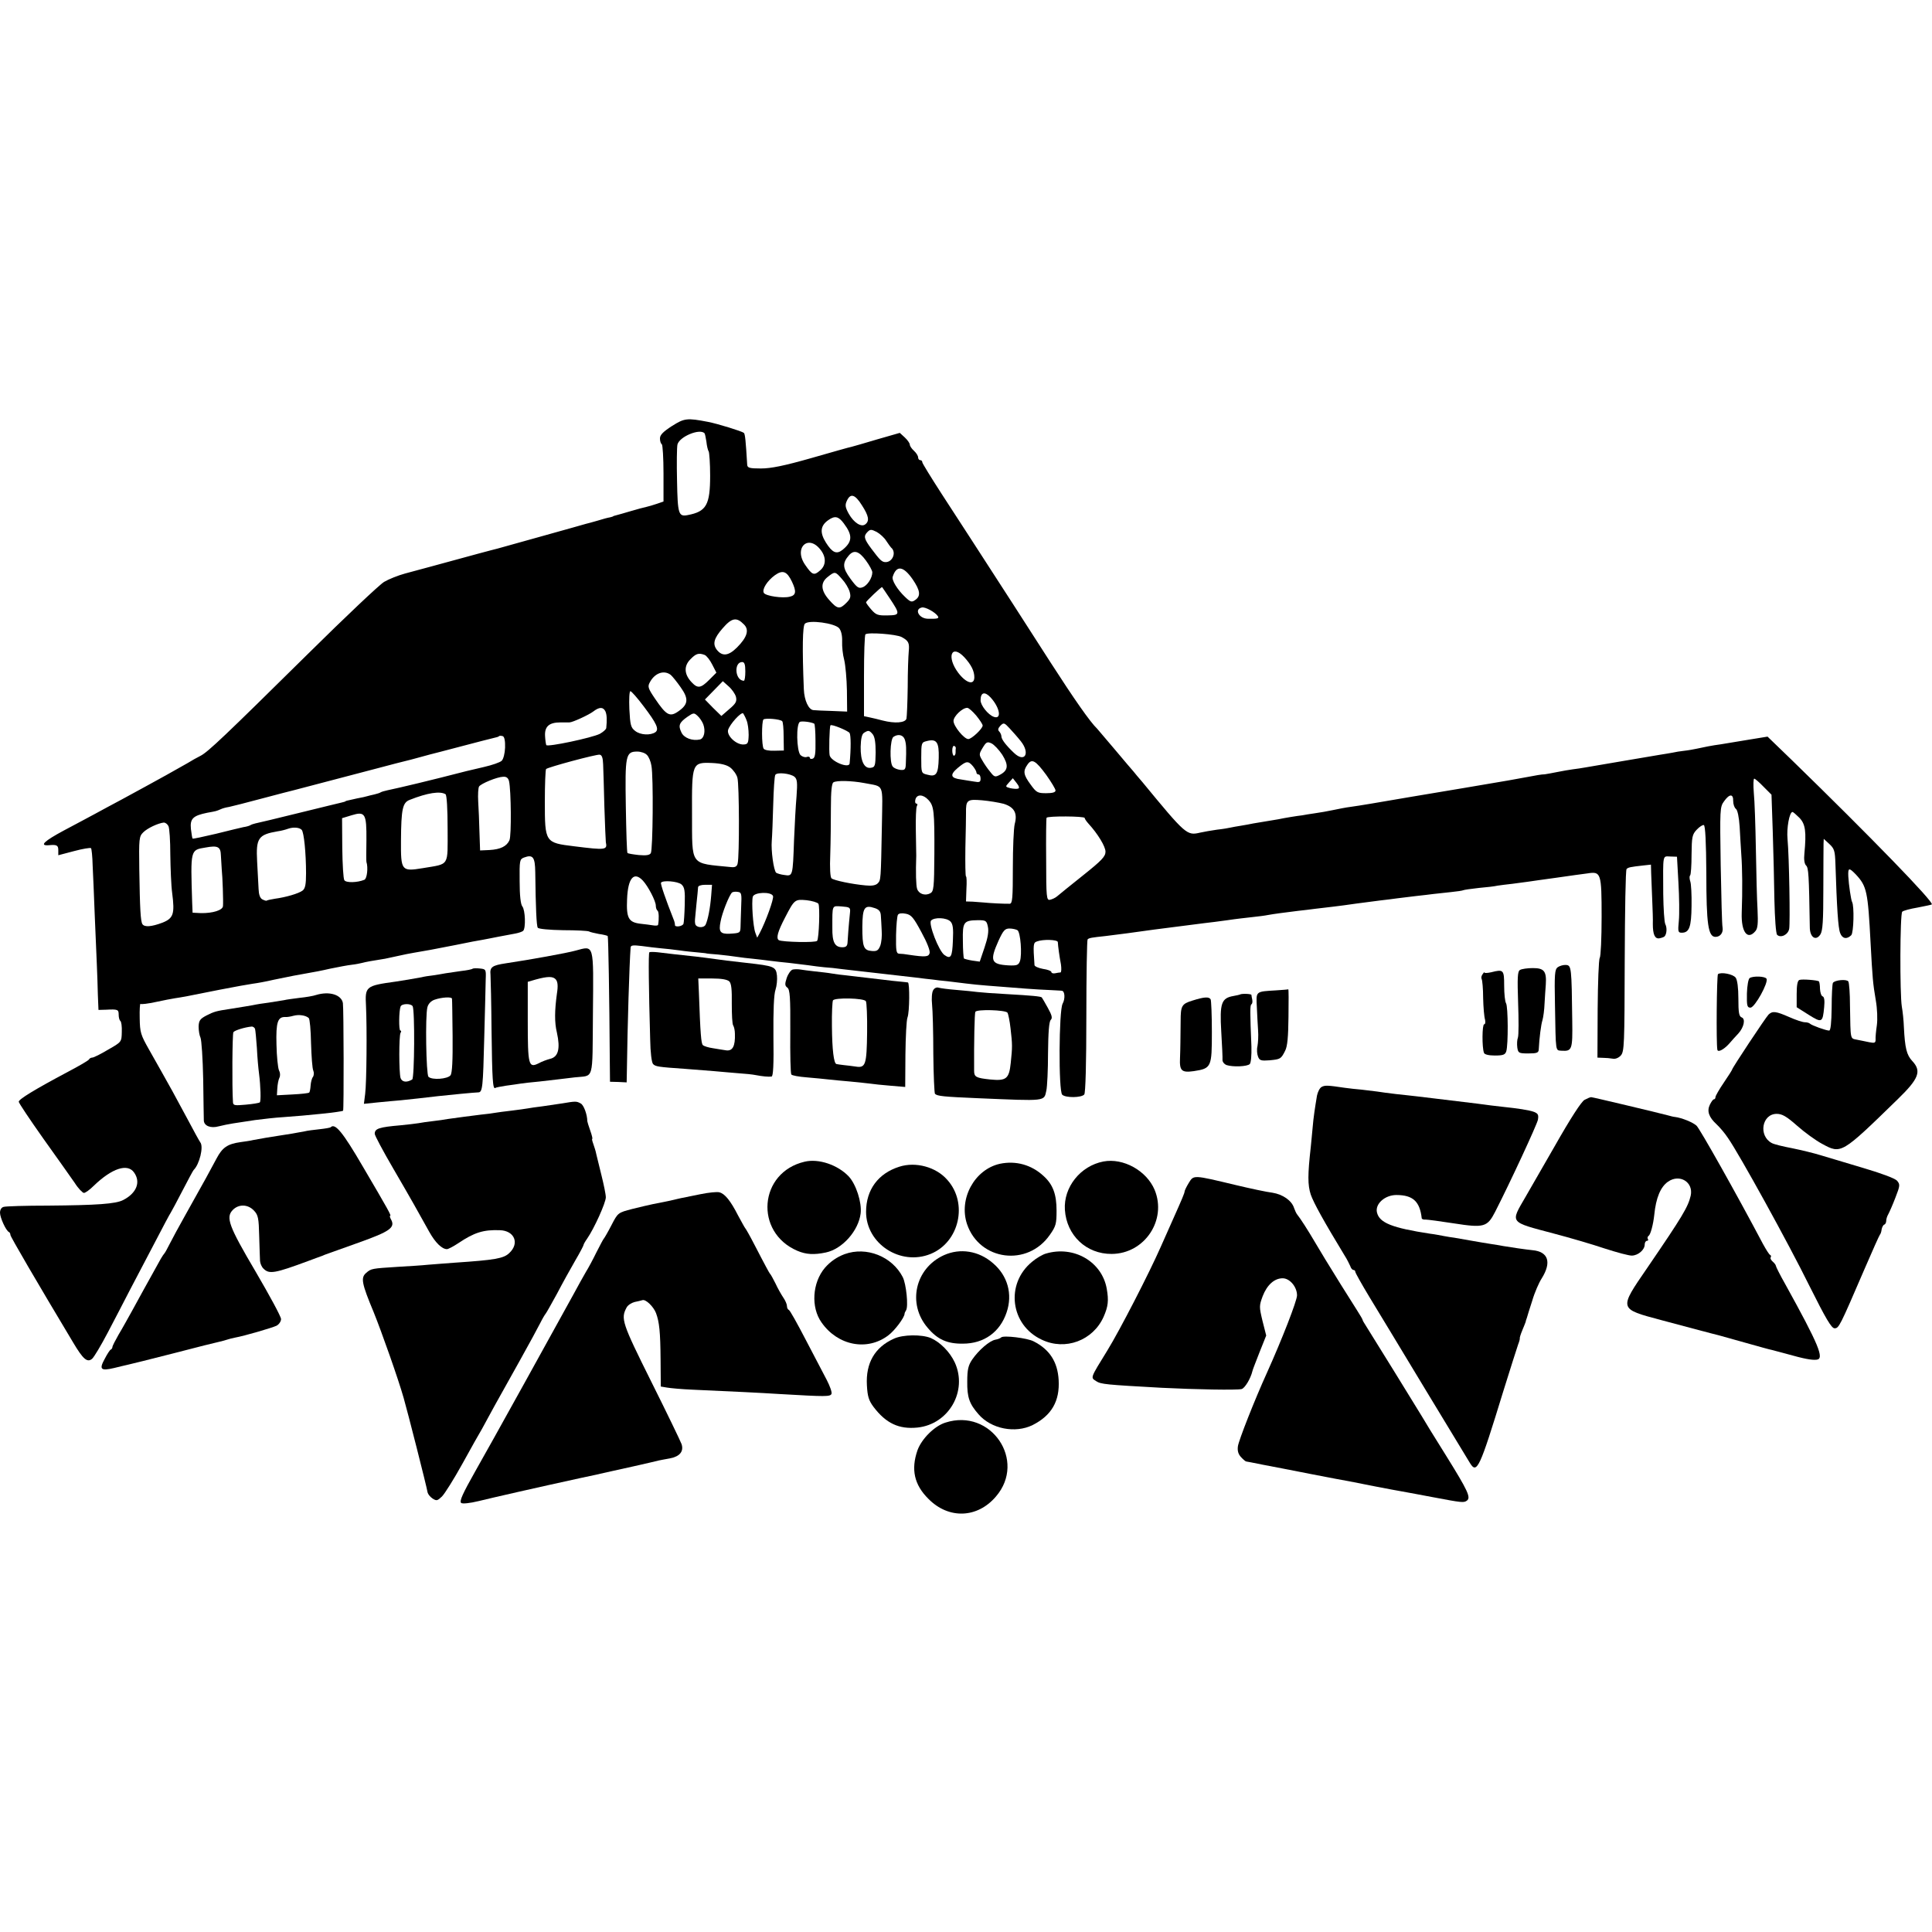 <?xml version="1.0" standalone="no"?>
<!DOCTYPE svg PUBLIC "-//W3C//DTD SVG 20010904//EN"
 "http://www.w3.org/TR/2001/REC-SVG-20010904/DTD/svg10.dtd">
<svg version="1.0" xmlns="http://www.w3.org/2000/svg"
 width="928pt" height="928pt" viewBox="0 0 928 928"
 preserveAspectRatio="xMidYMid meet">
<g transform="translate(0,928) scale(0.1,-0.1)"
fill="#000000" stroke="none">
<path d="M3228 7234 c-43 -28 -58 -43 -58 -60 0 -13 4 -25 9 -28 4 -3 8 -66 8
-140 l0 -135 -32 -11 c-18 -6 -41 -13 -51 -15 -10 -2 -44 -11 -74 -20 -30 -9
-62 -18 -70 -20 -8 -2 -15 -4 -15 -5 0 -1 -7 -3 -15 -5 -8 -1 -35 -8 -60 -16
-25 -7 -49 -14 -55 -15 -5 -2 -100 -28 -210 -59 -110 -31 -207 -58 -215 -60
-8 -2 -51 -13 -95 -25 -190 -52 -294 -80 -350 -95 -33 -9 -78 -27 -100 -40
-22 -13 -186 -168 -365 -345 -402 -397 -480 -471 -516 -490 -16 -8 -45 -24
-64 -36 -19 -11 -66 -37 -103 -58 -37 -20 -82 -45 -100 -55 -18 -10 -68 -37
-112 -61 -44 -23 -102 -55 -130 -70 -27 -15 -94 -50 -148 -79 -95 -51 -119
-74 -74 -71 40 4 47 0 47 -24 l0 -24 76 20 c41 11 78 17 81 14 3 -2 7 -40 8
-83 2 -43 7 -150 10 -238 4 -88 8 -194 10 -235 2 -41 4 -108 5 -148 l3 -73 36
1 c57 3 61 1 61 -24 0 -14 4 -27 8 -30 5 -3 8 -27 7 -53 -1 -48 -1 -48 -66
-85 -35 -21 -69 -38 -76 -38 -6 0 -13 -4 -15 -8 -1 -5 -48 -32 -103 -61 -158
-84 -235 -131 -235 -143 0 -6 53 -85 118 -177 65 -91 133 -187 151 -213 17
-27 38 -48 44 -48 7 0 28 15 47 34 88 85 163 109 194 64 33 -46 12 -99 -52
-132 -36 -19 -127 -25 -362 -27 -107 0 -203 -3 -212 -6 -11 -2 -18 -14 -18
-28 0 -24 29 -87 43 -93 4 -2 7 -8 7 -14 0 -8 126 -224 301 -516 48 -81 68
-98 91 -79 9 7 43 64 76 127 33 63 80 153 104 200 25 47 78 148 118 225 40 77
76 145 80 150 4 6 29 53 56 105 27 52 51 97 54 100 28 27 49 112 32 133 -5 7
-32 56 -61 111 -29 54 -62 114 -73 135 -33 59 -68 122 -113 201 -39 69 -43 81
-44 149 -1 41 1 72 4 69 3 -3 36 1 73 9 37 8 78 16 92 18 34 5 62 10 215 41
72 14 144 27 160 29 17 2 62 10 100 19 83 17 117 24 165 32 19 3 67 12 105 21
39 8 86 17 105 19 19 2 42 7 50 9 14 4 51 11 110 20 14 3 43 9 65 14 22 5 56
12 75 15 55 9 87 15 199 37 57 12 116 23 130 25 14 3 49 9 77 15 28 5 64 12
80 15 16 3 33 9 37 13 13 13 10 100 -4 117 -8 10 -13 51 -13 121 -1 100 0 106
21 114 43 16 53 2 54 -70 2 -173 6 -258 12 -267 3 -6 56 -11 122 -12 63 0 119
-3 124 -6 5 -3 26 -8 47 -12 22 -3 41 -8 43 -10 3 -3 8 -288 10 -599 l1 -101
40 -1 40 -2 1 52 c3 224 12 516 18 596 1 11 12 12 54 7 28 -4 70 -9 92 -11 22
-2 62 -6 89 -10 26 -4 67 -8 90 -10 22 -2 41 -4 41 -5 0 0 25 -3 55 -5 30 -3
71 -8 90 -11 19 -3 53 -7 75 -9 22 -2 60 -7 85 -10 25 -3 65 -8 90 -10 25 -3
65 -8 90 -11 25 -4 61 -8 80 -10 19 -1 58 -5 85 -9 54 -6 252 -29 350 -40 33
-4 71 -9 85 -10 14 -2 45 -6 70 -8 25 -3 65 -8 90 -11 25 -3 70 -8 100 -10
161 -13 241 -19 295 -21 33 -2 63 -3 66 -4 14 -2 16 -39 3 -62 -18 -33 -20
-419 -2 -437 16 -16 93 -15 106 1 6 7 10 147 10 375 0 200 3 366 6 370 7 7 20
9 86 16 57 7 143 18 233 31 29 4 133 17 242 31 22 2 72 9 110 14 39 6 93 12
120 15 28 3 61 7 75 10 27 5 80 12 145 20 22 2 59 7 83 10 23 3 61 7 85 10 23
3 74 9 112 15 39 5 90 12 115 15 25 3 61 7 80 10 19 2 60 7 90 11 30 3 69 8
85 10 17 2 54 6 83 9 30 3 57 7 60 9 4 2 38 7 75 11 37 3 78 8 90 11 12 2 45
6 72 9 28 4 61 8 75 10 14 2 75 11 135 19 61 9 128 18 151 21 64 10 67 2 67
-209 0 -101 -4 -190 -9 -197 -5 -8 -9 -119 -10 -246 l-1 -233 26 -1 c14 0 36
-2 47 -4 13 -3 29 4 39 15 17 19 18 51 19 454 1 239 4 438 9 442 8 8 18 10 80
17 l37 4 1 -41 c1 -22 3 -79 5 -126 2 -47 4 -100 3 -118 0 -51 10 -72 31 -69
11 2 22 6 25 9 11 11 13 42 4 59 -5 10 -9 75 -10 145 -1 196 -4 181 34 180
l32 -1 7 -125 c4 -69 5 -151 2 -182 -5 -53 -4 -58 14 -58 36 0 46 27 47 129 1
53 -2 106 -6 117 -4 12 -5 25 -1 29 4 3 7 49 7 100 1 85 3 97 25 120 13 14 29
24 34 22 7 -2 11 -81 12 -233 0 -244 9 -304 44 -304 23 0 38 20 34 45 -3 11
-6 146 -9 299 -4 268 -4 280 16 307 26 37 45 37 44 2 0 -16 6 -33 13 -38 8 -6
15 -40 18 -85 2 -41 6 -102 8 -135 5 -66 6 -172 2 -280 -3 -92 28 -133 66 -87
11 13 13 37 10 102 -3 47 -6 177 -8 290 -2 113 -6 235 -10 273 -3 37 -2 67 2
67 4 0 24 -17 45 -39 l38 -38 6 -176 c3 -97 7 -246 8 -331 2 -86 7 -160 13
-166 17 -17 53 0 58 29 5 29 0 346 -8 431 -5 52 9 130 24 130 3 0 18 -13 33
-28 29 -30 34 -66 24 -172 -3 -27 0 -49 8 -57 12 -11 14 -43 18 -296 0 -49 29
-69 51 -35 11 18 14 64 14 218 0 107 1 205 1 218 l1 23 27 -25 c24 -22 27 -34
29 -93 7 -215 13 -311 23 -335 10 -27 32 -31 53 -10 12 12 15 142 4 160 -5 9
-16 83 -18 122 -2 43 3 44 36 10 53 -57 58 -81 71 -330 9 -167 11 -193 25
-275 7 -39 9 -91 5 -120 -4 -27 -7 -58 -6 -69 0 -15 -5 -17 -30 -12 -16 3 -42
9 -59 12 -34 7 -31 -4 -34 164 0 58 -4 110 -8 116 -8 12 -65 7 -74 -7 -3 -5
-6 -59 -6 -119 -1 -73 -5 -110 -12 -110 -15 0 -84 25 -92 33 -4 4 -15 7 -25 7
-10 0 -44 11 -75 25 -64 28 -80 30 -99 12 -14 -14 -175 -257 -175 -264 0 -2
-18 -31 -40 -63 -22 -32 -40 -64 -40 -69 0 -6 -3 -11 -7 -11 -5 0 -13 -12 -20
-26 -15 -31 -5 -60 32 -94 15 -14 40 -43 55 -66 54 -77 291 -507 391 -710 79
-158 106 -204 121 -204 21 0 25 9 144 285 38 88 71 162 74 165 3 3 7 14 8 25
2 11 8 22 13 23 5 2 9 10 9 18 0 8 4 22 10 32 5 9 21 45 34 79 23 59 23 64 8
82 -10 11 -74 35 -162 61 -80 24 -171 51 -204 61 -32 10 -94 25 -138 34 -43 8
-88 19 -98 25 -65 35 -47 140 24 140 26 0 47 -12 98 -57 36 -32 90 -71 120
-87 92 -50 92 -50 363 214 102 99 116 135 70 184 -27 29 -35 62 -40 161 -1 33
-6 78 -10 100 -10 62 -9 445 2 456 5 5 38 14 74 20 35 7 66 13 68 15 12 10
-295 326 -672 693 l-117 113 -98 -16 c-53 -9 -110 -18 -127 -21 -39 -5 -84
-14 -115 -21 -14 -3 -41 -8 -60 -10 -19 -2 -44 -6 -56 -9 -12 -2 -39 -7 -60
-10 -38 -6 -299 -51 -359 -61 -16 -3 -43 -7 -60 -9 -16 -2 -50 -8 -75 -13 -25
-5 -52 -10 -60 -11 -15 0 -42 -5 -95 -15 -48 -9 -69 -13 -295 -51 -118 -20
-228 -38 -245 -41 -175 -30 -257 -44 -295 -49 -25 -3 -64 -11 -88 -16 -24 -5
-62 -12 -85 -15 -23 -3 -51 -8 -62 -10 -11 -1 -36 -5 -55 -8 -19 -3 -46 -8
-60 -11 -13 -2 -40 -7 -60 -10 -20 -3 -47 -8 -60 -10 -14 -3 -41 -8 -60 -11
-19 -3 -42 -7 -50 -9 -8 -2 -37 -7 -65 -10 -27 -4 -63 -10 -80 -14 -64 -15
-68 -12 -278 243 -18 21 -37 43 -42 50 -6 6 -46 54 -90 106 -44 52 -82 97 -85
100 -33 31 -111 143 -225 320 -76 118 -157 244 -180 280 -163 252 -261 404
-342 528 -51 79 -93 147 -93 152 0 6 -4 10 -10 10 -5 0 -10 6 -10 13 0 8 -9
22 -20 32 -11 10 -20 23 -20 30 0 6 -11 22 -24 34 l-24 22 -108 -31 c-60 -18
-116 -34 -124 -36 -8 -1 -95 -26 -193 -54 -130 -37 -194 -50 -242 -50 -55 0
-65 3 -66 18 -7 116 -10 147 -16 153 -10 8 -126 44 -173 53 -99 19 -113 18
-172 -20z m156 -35 c2 -2 6 -20 9 -40 2 -20 7 -42 11 -47 3 -6 7 -58 7 -116 0
-141 -18 -173 -107 -190 -45 -9 -49 4 -52 164 -2 83 -1 162 2 175 10 38 107
78 130 54z m756 -346 c33 -51 37 -75 17 -91 -19 -16 -55 6 -80 50 -17 31 -19
42 -9 63 17 37 39 31 72 -22z m-87 -87 c43 -57 42 -88 -6 -127 -29 -23 -49
-14 -80 35 -30 48 -27 81 12 108 31 22 49 18 74 -16z m204 -84 c10 -15 20 -29
23 -32 27 -22 8 -70 -26 -70 -18 0 -27 9 -69 65 -35 47 -38 60 -18 80 13 13
18 13 44 0 16 -9 37 -28 46 -43z m-314 -45 c26 -34 25 -73 -4 -97 -29 -26 -38
-22 -71 26 -58 82 15 152 75 71z m216 -49 c17 -23 31 -49 31 -57 0 -27 -24
-64 -47 -72 -19 -7 -27 -1 -58 41 -38 52 -40 75 -7 113 24 27 48 20 81 -25z
m225 -91 c36 -53 40 -80 12 -99 -17 -12 -23 -10 -49 15 -37 35 -65 81 -59 97
18 56 51 52 96 -13z m-580 -11 c22 -47 20 -65 -10 -72 -34 -9 -116 3 -125 18
-10 17 16 58 53 85 38 27 58 19 82 -31z m240 13 c16 -17 32 -44 37 -61 7 -25
4 -34 -16 -54 -32 -32 -43 -30 -82 14 -41 46 -43 83 -7 111 34 27 36 27 68
-10z m229 -92 c52 -78 51 -82 -10 -83 -45 -1 -55 2 -77 27 -14 16 -26 32 -26
36 0 5 71 73 77 73 0 0 17 -24 36 -53z m232 -87 c7 -11 -3 -13 -49 -12 -42 1
-66 46 -28 54 16 4 65 -23 77 -42z m-932 -39 c27 -26 16 -62 -33 -111 -41 -41
-71 -44 -97 -11 -21 28 -14 55 28 103 44 51 67 55 102 19z m458 -19 c10 -13
15 -36 14 -63 -1 -24 3 -64 10 -89 6 -25 12 -91 13 -147 l1 -101 -72 3 c-40 1
-80 3 -89 4 -24 1 -45 47 -47 101 -8 195 -6 303 5 314 19 20 144 3 165 -22z
m300 -42 c33 -18 38 -28 34 -69 -2 -20 -5 -97 -5 -171 -1 -74 -4 -143 -6 -152
-6 -20 -55 -24 -114 -9 -19 5 -47 12 -62 15 l-28 6 0 194 c0 106 3 196 7 199
11 11 148 1 174 -13z m301 -97 c33 -36 48 -66 48 -96 0 -40 -39 -29 -77 21
-58 77 -33 141 29 75z m-1247 11 c9 -4 25 -24 36 -46 l20 -39 -35 -35 c-40
-40 -55 -42 -84 -11 -36 38 -38 78 -6 110 27 28 40 32 69 21z m195 -79 c0 -25
-3 -45 -7 -45 -43 1 -49 90 -8 90 11 0 15 -12 15 -45z m-358 -17 c8 -7 30 -34
48 -60 39 -55 36 -82 -12 -115 -40 -28 -57 -20 -111 60 -34 50 -37 59 -26 79
24 46 69 61 101 36z m313 -105 c5 -22 0 -32 -32 -59 l-38 -33 -40 39 -39 40
43 44 43 44 28 -25 c16 -14 31 -36 35 -50z m-443 -46 c62 -82 75 -110 56 -124
-23 -16 -72 -14 -97 6 -21 16 -24 28 -28 105 -2 48 0 86 5 86 5 0 34 -33 64
-73z m1666 43 c45 -49 55 -108 15 -93 -27 10 -63 55 -63 79 0 39 20 44 48 14z
m-1850 -67 c7 -16 8 -41 4 -80 -1 -7 -15 -19 -31 -28 -38 -19 -250 -64 -257
-54 -2 4 -5 25 -6 45 -2 45 20 64 74 64 21 0 40 0 43 0 15 0 93 36 114 52 30
23 48 23 59 1z m1781 -20 c17 -21 31 -42 31 -48 0 -15 -53 -65 -69 -65 -20 0
-71 62 -71 87 0 22 42 63 66 63 7 0 26 -17 43 -37z m-1311 -42 c12 -33 4 -68
-16 -73 -36 -8 -77 7 -89 34 -16 33 -11 47 29 75 29 20 32 20 49 4 10 -9 22
-27 27 -40z m208 19 c6 -14 10 -45 10 -70 -1 -40 -4 -45 -24 -46 -35 -2 -81
41 -75 69 7 27 64 90 73 80 3 -5 11 -19 16 -33z m171 -4 c4 -3 7 -36 7 -74 l1
-67 -45 -1 c-25 -1 -48 3 -52 10 -10 14 -10 130 -1 140 9 8 80 2 90 -8z m154
-12 c3 -1 6 -39 6 -83 1 -61 -2 -81 -13 -85 -8 -3 -14 -1 -14 4 0 5 -7 7 -15
4 -8 -3 -21 1 -30 9 -19 20 -22 153 -2 160 11 4 53 -1 68 -9z m992 -84 c47
-59 19 -106 -33 -56 -39 37 -60 65 -60 79 0 7 -5 18 -11 24 -7 7 -5 15 6 27
16 16 19 15 44 -12 14 -15 39 -43 54 -62z m-822 39 c6 -12 7 -72 0 -146 -2
-26 -89 9 -96 39 -4 18 -1 138 4 144 5 7 85 -26 92 -37z m111 -6 c10 -13 14
-40 14 -88 -1 -64 -3 -70 -23 -73 -32 -5 -50 32 -49 101 1 39 6 61 16 67 21
13 25 13 42 -7z m-1766 -64 c-1 -28 -8 -55 -16 -63 -8 -8 -46 -21 -85 -30 -38
-9 -77 -18 -85 -20 -178 -46 -317 -79 -379 -92 -14 -3 -28 -7 -33 -10 -4 -3
-18 -7 -30 -10 -13 -3 -27 -6 -33 -8 -5 -2 -28 -7 -50 -11 -55 -12 -55 -12
-57 -15 -2 -1 -10 -3 -18 -5 -8 -2 -100 -24 -205 -50 -104 -26 -198 -48 -208
-50 -9 -2 -21 -6 -25 -9 -5 -3 -19 -7 -33 -9 -13 -3 -73 -17 -132 -32 -60 -14
-110 -25 -112 -23 -2 2 -5 23 -8 46 -5 50 10 64 78 78 45 8 44 8 65 17 8 4 26
9 40 11 14 3 86 21 160 41 74 20 142 37 150 39 23 6 272 71 404 106 66 18 127
33 135 35 9 2 36 9 61 16 25 7 50 14 55 15 6 1 73 19 150 39 77 20 148 39 159
41 10 2 21 5 23 8 3 3 11 2 18 0 8 -3 12 -23 11 -55z m1920 39 c7 -22 8 -41 5
-115 -1 -29 -4 -33 -27 -31 -14 2 -30 8 -36 16 -16 18 -13 133 4 143 23 15 46
9 54 -13z m163 -89 c-2 -78 -12 -92 -55 -80 -29 7 -29 8 -29 81 0 71 1 74 25
80 49 13 61 -4 59 -81z m305 16 c31 -50 29 -75 -10 -96 -24 -13 -28 -12 -48
14 -12 14 -29 39 -38 55 -16 27 -16 30 2 60 17 28 22 31 43 21 12 -6 35 -30
51 -54z m-223 32 c-1 -4 -1 -14 -1 -22 0 -8 -4 -15 -8 -15 -4 0 -8 11 -8 25 0
14 4 24 9 22 5 -1 8 -6 8 -10z m-1484 -33 c9 -8 19 -32 22 -52 10 -53 7 -405
-3 -420 -6 -10 -23 -12 -58 -9 -27 3 -52 7 -54 10 -3 2 -6 103 -8 223 -4 246
-1 264 55 264 17 0 38 -7 46 -16z m-210 -45 c1 -24 4 -116 6 -204 3 -88 6
-164 7 -170 8 -38 0 -39 -152 -20 -140 17 -141 18 -141 215 0 83 3 153 6 156
9 9 240 71 257 69 11 -1 16 -15 17 -46z m2129 -52 c24 -34 44 -67 44 -74 0 -9
-15 -13 -45 -13 -41 0 -47 3 -75 42 -34 46 -37 64 -15 95 21 31 39 21 91 -50z
m-1518 36 c14 -11 30 -33 34 -49 9 -31 10 -380 1 -412 -3 -14 -12 -19 -31 -17
-201 20 -187 1 -188 256 -1 245 0 248 97 244 42 -2 70 -9 87 -22z m1165 7 c9
-11 17 -25 17 -30 0 -6 5 -10 10 -10 6 0 10 -9 10 -20 0 -17 -5 -19 -32 -14
-18 3 -46 7 -62 10 -50 6 -55 22 -16 55 41 34 50 36 73 9z m-857 -51 c13 -11
15 -27 10 -94 -4 -44 -9 -138 -12 -210 -6 -174 -6 -174 -46 -168 -18 2 -36 8
-40 11 -12 12 -25 107 -21 153 2 24 5 103 7 175 2 72 6 136 10 142 8 14 72 7
92 -9z m-1371 -21 c10 -44 12 -263 2 -284 -13 -29 -43 -44 -96 -47 l-45 -2 -3
87 c-1 48 -4 114 -6 147 -2 34 0 66 4 73 9 14 86 46 116 47 16 1 24 -6 28 -21z
m2445 -36 c-6 -2 -22 -1 -37 2 -25 7 -25 7 -7 27 l19 21 18 -23 c12 -15 15
-25 7 -27z m-740 27 c100 -20 89 5 86 -202 -5 -268 -5 -264 -20 -280 -10 -10
-29 -13 -58 -10 -66 6 -152 24 -164 34 -6 5 -9 48 -6 116 2 59 3 160 3 223 0
79 4 117 12 122 15 10 88 8 147 -3z m-2010 -54 c6 -4 10 -71 10 -166 0 -184
11 -167 -119 -189 -103 -17 -106 -13 -105 133 1 152 8 182 42 195 86 34 146
43 172 27z m2319 -27 c27 -29 30 -52 29 -261 -1 -163 -3 -179 -20 -188 -25
-13 -55 -3 -63 22 -5 16 -7 76 -4 159 0 8 -1 63 -2 121 -1 58 1 111 5 117 4 7
3 12 -2 12 -6 0 -8 9 -5 20 7 26 37 25 62 -2z m362 -19 c51 -16 67 -45 53 -97
-5 -20 -9 -115 -9 -209 0 -148 -2 -173 -15 -174 -19 -1 -99 3 -125 6 -11 1
-35 3 -53 4 l-32 1 2 60 c2 33 1 60 -2 60 -3 0 -4 62 -3 138 2 75 3 150 3 166
-1 63 5 68 76 62 35 -3 82 -11 105 -17z m-3061 -174 c-1 -55 -1 -102 0 -105 9
-27 3 -81 -10 -86 -34 -14 -88 -15 -96 -2 -5 7 -9 77 -10 156 l-1 142 46 14
c65 20 72 8 71 -119z m3450 106 c0 -4 8 -16 18 -27 45 -49 82 -110 82 -135 0
-23 -18 -42 -107 -113 -60 -48 -116 -93 -125 -101 -9 -8 -25 -15 -35 -17 -16
-3 -18 11 -18 192 -1 107 0 198 2 202 4 9 183 8 183 -1z m-4401 -39 c5 -9 9
-71 9 -137 1 -66 4 -149 9 -185 13 -100 6 -121 -47 -142 -53 -20 -86 -22 -96
-7 -9 15 -12 73 -15 262 -2 150 -1 159 19 179 20 20 71 44 99 47 7 0 17 -7 22
-17z m640 -18 c11 -11 21 -113 21 -209 0 -54 -4 -73 -17 -83 -19 -14 -80 -32
-133 -39 -19 -3 -37 -7 -39 -9 -2 -2 -11 1 -21 6 -11 6 -17 23 -18 50 -1 22
-4 82 -7 132 -6 112 5 129 99 145 16 2 38 8 49 12 25 9 55 7 66 -5z m-388
-123 c1 -20 3 -49 4 -66 4 -37 8 -154 6 -177 -1 -20 -49 -35 -106 -34 l-40 2
-2 49 c-8 256 -9 252 64 264 59 11 73 4 74 -38z m2027 -121 c25 -27 62 -98 62
-120 0 -11 4 -21 8 -24 7 -4 8 -41 3 -68 0 -4 -11 -5 -23 -3 -13 2 -41 6 -62
8 -57 7 -68 27 -64 118 4 102 33 135 76 89z m185 -18 c15 -13 18 -30 16 -97
-1 -44 -4 -86 -6 -92 -5 -14 -44 -18 -41 -5 0 4 -2 16 -7 27 -38 96 -63 169
-60 175 8 13 80 7 98 -8z m143 -54 c-5 -63 -16 -117 -27 -140 -10 -18 -48 -14
-50 6 -2 14 -2 9 6 91 4 39 8 76 8 83 0 7 14 12 34 12 l33 0 -4 -52z m144 -54
c-1 -38 -3 -81 -3 -96 -1 -29 -2 -30 -52 -33 -45 -2 -54 9 -44 58 7 41 41 126
55 140 4 3 16 5 27 3 19 -2 20 -9 17 -72z m153 52 c5 -13 -35 -123 -64 -178
l-12 -22 -9 24 c-11 30 -19 148 -12 173 7 22 89 25 97 3z m218 -37 c8 -13 3
-165 -6 -178 -5 -10 -168 -6 -184 3 -14 9 -6 40 30 109 45 87 47 88 103 83 27
-3 53 -11 57 -17z m152 -40 c-7 -68 -11 -126 -12 -146 -1 -17 -7 -23 -25 -23
-36 0 -49 24 -48 93 0 113 -3 106 45 103 38 -3 42 -5 40 -27z m148 -17 c1 -15
3 -47 4 -72 2 -25 -1 -57 -7 -73 -9 -22 -16 -27 -40 -25 -40 3 -46 19 -46 116
1 93 10 107 60 90 21 -7 28 -17 29 -36z m195 -80 c27 -49 43 -90 39 -101 -5
-17 -20 -19 -100 -7 -16 3 -37 5 -46 5 -14 1 -16 14 -15 89 1 48 5 92 9 98 4
7 19 9 38 5 26 -5 37 -18 75 -89z m139 52 c12 -12 15 -33 12 -92 -3 -79 -10
-91 -41 -69 -27 20 -77 149 -64 165 15 17 74 15 93 -4z m180 -25 c5 -22 0 -53
-16 -100 l-23 -68 -36 5 c-19 3 -37 8 -40 10 -2 3 -5 41 -5 85 -2 91 4 98 72
99 38 0 42 -2 48 -31z m142 -17 c15 -9 23 -118 12 -149 -7 -19 -15 -22 -56
-20 -83 5 -90 22 -47 118 23 50 31 59 53 59 14 0 31 -4 38 -8z m194 -57 c1
-21 8 -71 15 -107 3 -21 2 -38 -2 -39 -5 0 -17 -2 -26 -4 -10 -2 -18 1 -18 6
0 5 -18 12 -40 15 -22 4 -40 12 -41 18 -7 101 -6 108 12 114 28 11 99 9 100
-3z"/>
<path d="M2765 4714 c-43 -12 -221 -44 -335 -61 -66 -10 -78 -18 -74 -55 1
-18 4 -139 5 -268 3 -237 6 -283 18 -276 3 3 27 7 51 11 25 3 56 8 70 10 14 2
54 7 90 10 36 4 79 9 95 11 17 2 50 6 75 9 95 11 85 -26 88 308 3 339 7 325
-83 301z m-95 -139 c9 -11 11 -31 5 -68 -11 -81 -12 -138 0 -187 17 -77 7
-117 -33 -126 -15 -4 -40 -13 -56 -22 -47 -23 -51 -8 -51 204 l0 188 38 11
c58 16 84 16 97 0z"/>
<path d="M3119 4706 c-5 -5 -3 -173 4 -418 1 -63 7 -112 14 -119 12 -12 23
-14 153 -23 47 -4 110 -9 140 -11 30 -3 82 -7 115 -10 33 -2 71 -6 85 -9 31
-6 61 -9 76 -7 8 1 11 57 9 192 -1 123 2 203 10 225 6 18 9 49 7 68 -5 43 -13
46 -147 61 -33 4 -76 9 -95 11 -91 12 -117 16 -145 19 -79 8 -153 17 -186 21
-19 2 -37 2 -40 0z m384 -140 c10 -10 13 -39 12 -108 0 -51 2 -98 7 -104 4 -6
8 -24 8 -40 2 -59 -11 -84 -43 -79 -12 2 -40 6 -62 10 -22 3 -44 10 -49 15 -8
8 -12 52 -19 253 l-3 67 67 0 c45 0 72 -5 82 -14z"/>
<path d="M7482 4634 c-14 -11 -16 -32 -13 -180 4 -235 2 -218 32 -221 50 -3
53 5 51 144 -3 257 -4 266 -30 268 -12 1 -30 -4 -40 -11z"/>
<path d="M2270 4627 c-3 -3 -27 -8 -55 -11 -27 -4 -61 -9 -75 -11 -14 -3 -41
-7 -60 -10 -19 -2 -44 -6 -55 -9 -24 -5 -104 -18 -125 -21 -144 -20 -147 -23
-142 -117 5 -105 3 -370 -4 -422 l-6 -48 68 7 c38 4 87 8 109 10 40 4 122 13
180 20 44 5 178 18 192 18 21 0 23 24 29 263 3 126 7 252 7 279 2 49 1 50 -28
53 -17 2 -33 1 -35 -1z m-99 -144 c1 -5 2 -85 3 -180 1 -118 -2 -177 -10 -188
-14 -18 -89 -24 -106 -7 -11 11 -16 293 -5 334 4 16 17 30 34 36 34 12 83 15
84 5z m-189 -36 c11 -18 9 -345 -2 -352 -26 -16 -49 -13 -56 7 -8 28 -8 203 0
217 4 6 4 11 -1 11 -8 0 -7 94 1 115 5 15 49 16 58 2z"/>
<path d="M3808 4623 c-9 -2 -22 -20 -29 -40 -10 -30 -9 -38 3 -47 12 -9 15
-45 14 -209 -1 -110 1 -203 5 -208 3 -5 36 -11 75 -14 38 -3 85 -8 104 -10 19
-2 67 -7 105 -10 39 -4 81 -8 95 -10 14 -2 57 -7 97 -10 l71 -6 1 156 c1 85 5
166 10 178 10 25 11 166 2 168 -3 1 -19 2 -36 4 -16 1 -57 6 -90 10 -91 11
-126 15 -170 20 -22 2 -53 6 -70 9 -16 3 -52 7 -80 10 -27 3 -59 7 -70 9 -11
2 -28 2 -37 0z m351 -152 c4 -6 7 -74 6 -150 -2 -155 -7 -172 -55 -164 -17 2
-42 6 -57 7 -16 2 -31 4 -35 5 -13 2 -21 68 -22 181 -1 63 2 120 5 125 10 14
149 11 158 -4z"/>
<path d="M7301 4621 c-12 -7 -13 -37 -9 -158 3 -81 3 -156 -1 -167 -4 -10 -5
-31 -3 -47 4 -27 7 -29 53 -29 40 0 49 3 50 18 3 58 11 120 18 142 4 14 9 50
10 80 2 30 4 71 6 91 4 64 -8 79 -62 79 -26 0 -54 -4 -62 -9z"/>
<path d="M7163 4610 c-18 -4 -33 -5 -33 -1 0 3 -4 -1 -9 -9 -6 -8 -7 -18 -4
-23 3 -5 7 -46 7 -91 1 -44 5 -91 9 -103 3 -13 1 -23 -4 -23 -10 0 -11 -111
-1 -137 2 -8 23 -13 52 -13 40 0 50 4 55 20 10 31 9 215 -1 231 -5 8 -9 45 -9
84 0 77 -3 80 -62 65z"/>
<path d="M8252 4601 c-6 -5 -9 -331 -3 -363 2 -14 29 -1 55 27 14 17 35 39 46
51 27 30 35 70 16 77 -13 5 -16 23 -16 90 0 52 -5 90 -13 101 -13 17 -69 28
-85 17z"/>
<path d="M8404 4582 c-6 -4 -12 -37 -13 -74 -1 -59 1 -68 17 -68 21 0 88 122
77 139 -7 12 -64 14 -81 3z"/>
<path d="M8643 4573 c-9 -3 -13 -26 -13 -68 l0 -63 57 -36 c64 -40 68 -39 75
36 3 31 1 49 -7 52 -7 2 -12 19 -13 36 0 18 -3 34 -5 36 -6 6 -81 12 -94 7z"/>
<path d="M4482 4523 c-6 -10 -8 -40 -5 -68 3 -27 6 -134 6 -237 1 -102 5 -189
8 -192 11 -11 41 -14 205 -21 334 -14 318 -16 330 37 4 18 8 99 8 180 1 100 5
151 13 159 9 9 6 22 -14 58 -14 25 -27 48 -29 50 -5 5 -45 9 -169 16 -60 3
-123 8 -140 10 -16 2 -61 7 -100 10 -38 3 -78 8 -87 11 -10 3 -21 -3 -26 -13z
m357 -107 c4 -6 11 -40 15 -76 9 -78 9 -88 1 -165 -8 -77 -21 -88 -100 -80
-66 7 -76 12 -76 41 -1 137 2 278 6 284 8 13 143 9 154 -4z"/>
<path d="M6130 4523 c-100 -6 -97 -3 -93 -80 2 -38 4 -88 6 -113 2 -25 0 -58
-3 -75 -4 -16 -2 -39 3 -51 7 -18 15 -20 55 -17 52 5 55 6 75 46 11 21 15 67
16 163 1 74 1 133 -1 132 -2 -1 -28 -3 -58 -5z"/>
<path d="M1519 4501 c-14 -5 -50 -11 -80 -14 -30 -4 -63 -8 -74 -11 -11 -2
-45 -7 -75 -12 -30 -4 -57 -8 -60 -9 -11 -3 -87 -15 -124 -21 -67 -10 -78 -13
-115 -32 -30 -16 -36 -24 -37 -53 0 -19 4 -43 9 -53 5 -11 11 -101 13 -200 1
-100 3 -189 3 -198 1 -26 33 -39 72 -28 19 5 50 11 69 14 19 3 67 10 105 16
39 5 99 12 135 14 116 8 282 25 288 31 4 3 3 491 -1 517 -7 40 -65 58 -128 39z
m-36 -111 c5 -4 10 -59 11 -121 2 -63 6 -122 11 -132 4 -9 3 -23 -2 -30 -5 -6
-10 -25 -11 -41 -1 -16 -4 -32 -7 -34 -3 -3 -39 -7 -80 -9 l-75 -4 2 33 c1 18
5 41 10 51 5 10 4 25 -2 36 -5 11 -11 67 -12 124 -3 107 6 133 42 132 8 -1 26
2 40 6 26 7 59 2 73 -11z m-258 -52 c2 -7 6 -49 9 -93 2 -44 7 -98 10 -120 8
-63 10 -134 4 -140 -3 -3 -33 -8 -67 -11 -54 -5 -61 -4 -62 12 -5 75 -3 328 2
336 6 9 55 24 87 27 7 1 15 -5 17 -11z"/>
<path d="M5956 4503 c-1 -1 -15 -4 -31 -7 -58 -10 -67 -34 -59 -170 4 -67 7
-129 6 -138 0 -9 9 -20 20 -24 31 -10 99 -7 111 5 6 6 9 43 8 83 -7 169 -7
200 0 204 4 2 6 12 4 22 -2 9 -4 20 -4 23 -1 6 -49 7 -55 2z"/>
<path d="M5728 4474 c-52 -16 -57 -25 -57 -99 -1 -83 -1 -128 -3 -177 -3 -62
8 -71 66 -63 85 13 87 19 87 188 0 81 -3 152 -6 157 -8 13 -30 12 -87 -6z"/>
<path d="M6348 4059 c-9 -5 -18 -23 -22 -41 -10 -60 -17 -105 -21 -154 -2 -27
-7 -69 -9 -94 -15 -133 -15 -182 0 -228 14 -40 62 -127 161 -290 13 -20 25
-45 29 -54 3 -10 10 -18 15 -18 5 0 9 -4 9 -9 0 -5 31 -60 69 -123 38 -62 158
-261 268 -443 110 -181 206 -340 214 -353 33 -53 46 -26 159 343 34 110 67
212 72 227 6 15 9 28 8 30 -1 2 4 19 12 38 8 19 15 37 16 40 0 3 3 12 6 20 2
8 14 46 26 83 11 38 32 86 45 106 49 78 32 129 -44 136 -31 3 -106 14 -141 20
-14 3 -41 7 -60 10 -19 3 -62 10 -95 16 -33 6 -69 12 -80 14 -11 1 -33 5 -50
8 -16 3 -46 9 -65 11 -183 28 -244 52 -256 102 -10 41 38 84 93 84 80 0 113
-31 122 -112 1 -4 9 -7 19 -6 9 0 70 -8 134 -18 147 -23 162 -18 200 56 74
145 199 415 205 441 4 24 1 30 -18 38 -24 9 -78 17 -154 25 -22 2 -76 9 -120
15 -74 9 -122 15 -215 26 -19 2 -53 6 -75 9 -22 2 -67 8 -100 11 -33 4 -73 9
-90 12 -16 2 -50 6 -74 9 -24 2 -61 6 -82 9 -81 12 -95 13 -111 4z"/>
<path d="M7611 3997 c-15 -8 -67 -88 -143 -222 -66 -115 -130 -226 -141 -245
-73 -126 -79 -118 136 -175 76 -20 186 -52 245 -72 59 -19 118 -35 131 -34 30
1 61 28 61 53 0 10 5 18 11 18 5 0 8 4 4 9 -3 5 -1 12 4 15 9 6 22 54 27 101
8 81 30 134 66 159 56 39 123 -2 109 -67 -13 -55 -38 -97 -208 -346 -138 -201
-139 -197 67 -252 19 -5 87 -23 150 -40 63 -17 122 -32 130 -34 8 -2 65 -18
125 -35 61 -17 117 -33 125 -34 8 -2 42 -11 75 -20 78 -22 118 -30 141 -27 38
4 11 70 -151 363 -25 44 -45 84 -45 88 0 4 -7 13 -15 20 -8 7 -13 16 -10 20 3
5 2 10 -2 12 -5 1 -20 26 -35 53 -129 244 -303 553 -319 568 -17 16 -71 38
-104 42 -5 0 -21 4 -35 8 -49 13 -360 87 -367 87 -5 0 -19 -6 -32 -13z"/>
<path d="M2700 3980 c-25 -4 -67 -10 -95 -14 -27 -3 -59 -8 -70 -10 -11 -2
-47 -7 -80 -11 -32 -4 -67 -8 -76 -10 -9 -2 -40 -6 -70 -9 -54 -7 -112 -14
-159 -21 -14 -3 -45 -7 -70 -10 -25 -3 -56 -7 -70 -10 -14 -2 -52 -7 -85 -10
-105 -9 -125 -16 -125 -41 0 -8 40 -83 89 -167 88 -151 118 -205 173 -304 29
-52 61 -83 85 -83 6 0 31 13 55 29 76 51 120 65 199 62 70 -2 96 -63 45 -110
-27 -26 -69 -33 -261 -46 -44 -3 -102 -8 -130 -10 -27 -3 -93 -7 -145 -10
-124 -8 -127 -8 -151 -29 -27 -23 -22 -50 36 -189 38 -94 118 -320 144 -412
18 -62 110 -423 115 -454 2 -8 12 -21 24 -29 19 -12 23 -11 45 10 13 13 57 83
98 157 40 73 83 149 95 169 11 21 39 71 61 112 23 41 77 138 120 215 43 77 87
158 98 180 11 22 23 42 26 45 3 3 27 46 54 95 26 50 66 122 88 160 23 39 40
72 40 75 0 3 7 16 17 30 34 49 90 173 90 199 0 14 -10 62 -21 106 -11 44 -22
90 -25 102 -2 12 -9 34 -14 48 -5 14 -8 25 -5 25 2 0 -2 18 -10 40 -8 22 -14
43 -14 45 0 31 -17 78 -32 85 -20 11 -24 11 -89 0z"/>
<path d="M1589 3866 c-2 -3 -27 -7 -54 -10 -28 -3 -60 -7 -71 -10 -30 -6 -94
-17 -124 -21 -29 -4 -93 -15 -124 -21 -11 -3 -39 -7 -61 -10 -63 -9 -87 -26
-115 -79 -28 -53 -58 -108 -149 -270 -31 -55 -65 -118 -76 -140 -11 -22 -22
-42 -25 -45 -3 -3 -11 -15 -18 -27 -66 -119 -110 -198 -138 -250 -19 -34 -47
-85 -64 -113 -16 -28 -30 -55 -30 -60 0 -4 -3 -10 -7 -12 -5 -1 -18 -22 -30
-45 -28 -51 -19 -59 45 -44 26 6 56 14 67 16 11 2 110 27 220 55 110 29 208
53 218 55 10 2 27 7 37 10 10 3 27 8 39 10 45 8 178 47 199 57 12 6 22 21 22
32 0 12 -55 113 -121 226 -131 222 -146 263 -110 299 28 28 72 27 101 -4 20
-21 23 -36 25 -122 2 -54 3 -108 4 -120 1 -12 8 -29 17 -37 27 -27 53 -23 217
38 9 3 25 9 35 13 9 3 19 7 22 8 3 1 12 4 20 8 8 3 81 29 162 58 152 54 178
73 156 112 -5 9 -7 17 -4 17 7 0 -8 27 -132 238 -95 163 -132 208 -153 188z"/>
<path d="M3865 3700 c-220 -51 -243 -339 -35 -428 42 -18 81 -20 137 -8 80 17
157 105 167 188 6 53 -22 139 -57 177 -53 56 -145 87 -212 71z"/>
<path d="M5300 3701 c-110 -21 -192 -123 -185 -232 8 -123 103 -213 225 -212
158 1 266 163 206 308 -39 92 -150 154 -246 136z"/>
<path d="M4803 3690 c-122 -27 -199 -168 -158 -290 60 -176 291 -206 398 -51
29 41 32 53 32 116 0 78 -17 125 -62 166 -58 54 -133 75 -210 59z"/>
<path d="M4320 3676 c-102 -32 -160 -111 -160 -217 0 -153 165 -261 310 -202
138 56 181 244 80 356 -54 62 -152 88 -230 63z"/>
<path d="M5710 3598 c-11 -18 -20 -37 -20 -41 0 -7 -12 -36 -55 -132 -7 -16
-34 -77 -60 -135 -56 -127 -196 -399 -255 -495 -85 -138 -82 -131 -55 -149 23
-15 45 -17 315 -32 160 -8 361 -12 384 -6 15 4 43 49 52 87 1 6 17 46 34 90
l32 80 -18 71 c-16 67 -16 72 1 118 21 54 56 86 96 86 34 0 69 -41 69 -82 0
-26 -72 -211 -145 -373 -59 -130 -135 -323 -139 -352 -3 -22 2 -38 15 -52 11
-12 22 -21 25 -21 3 0 37 -7 77 -15 40 -7 144 -28 232 -45 88 -17 171 -33 185
-35 32 -7 229 -45 255 -49 31 -6 84 -15 145 -27 143 -27 151 -28 166 -17 20
15 5 47 -100 216 -56 89 -108 174 -117 190 -19 32 -244 396 -267 432 -9 14
-17 27 -17 30 0 3 -12 23 -26 45 -26 40 -135 215 -154 247 -5 9 -26 43 -45 75
-38 65 -75 122 -89 139 -5 6 -11 20 -15 31 -11 36 -54 66 -104 74 -26 3 -106
20 -177 37 -205 49 -201 49 -225 10z"/>
<path d="M3365 3544 c-100 -20 -105 -21 -155 -33 -25 -5 -58 -12 -75 -15 -16
-3 -61 -14 -98 -23 -69 -18 -69 -18 -100 -78 -17 -33 -34 -62 -37 -65 -3 -3
-18 -32 -35 -65 -16 -33 -39 -76 -51 -95 -11 -19 -39 -69 -61 -110 -38 -70
-418 -757 -469 -845 -62 -110 -78 -145 -69 -154 6 -5 40 -2 85 9 69 17 275 64
495 112 50 10 97 21 105 23 39 8 256 57 265 60 6 1 29 6 53 10 47 9 67 33 56
68 -4 12 -69 147 -145 299 -142 285 -148 304 -119 358 6 11 23 22 38 26 15 3
32 7 38 9 16 5 53 -31 65 -62 16 -43 21 -90 22 -224 l1 -129 30 -5 c17 -3 72
-8 121 -10 202 -9 325 -15 420 -21 224 -13 243 -13 249 1 3 8 -8 38 -23 67
-15 29 -61 116 -101 193 -40 77 -76 142 -81 143 -5 2 -9 10 -9 19 0 8 -8 27
-18 41 -10 15 -27 45 -37 67 -11 22 -22 42 -25 45 -3 3 -12 19 -21 36 -9 17
-34 64 -55 105 -21 41 -41 76 -44 79 -3 3 -18 31 -35 62 -36 71 -64 105 -90
111 -11 3 -51 -1 -90 -9z"/>
<path d="M4057 3256 c-37 -14 -68 -35 -95 -66 -60 -71 -68 -189 -16 -262 78
-112 220 -139 321 -62 30 22 78 86 78 104 0 3 3 10 7 16 12 18 1 127 -16 160
-51 99 -174 148 -279 110z"/>
<path d="M4534 3251 c-139 -63 -177 -234 -78 -349 47 -56 94 -77 169 -76 101
0 178 55 210 150 30 88 5 177 -66 237 -68 59 -157 73 -235 38z"/>
<path d="M5025 3259 c-16 -4 -47 -22 -68 -40 -129 -106 -104 -304 47 -374 113
-54 246 -4 297 110 22 50 25 78 15 135 -23 130 -158 208 -291 169z"/>
<path d="M4294 2850 c-92 -41 -136 -117 -130 -224 3 -54 9 -73 32 -104 60 -79
122 -108 211 -99 151 16 242 176 179 313 -24 51 -70 97 -115 117 -44 18 -134
17 -177 -3z"/>
<path d="M4809 2856 c-4 -4 -16 -9 -28 -11 -28 -5 -80 -50 -111 -95 -19 -28
-24 -48 -24 -106 -1 -75 10 -107 54 -157 61 -71 177 -93 260 -52 91 46 131
115 125 217 -5 86 -43 146 -120 185 -30 16 -145 30 -156 19z"/>
<path d="M4542 2447 c-53 -16 -115 -78 -135 -133 -32 -92 -16 -166 53 -234 97
-98 235 -93 324 12 148 172 -24 425 -242 355z"/>
</g>
</svg>
